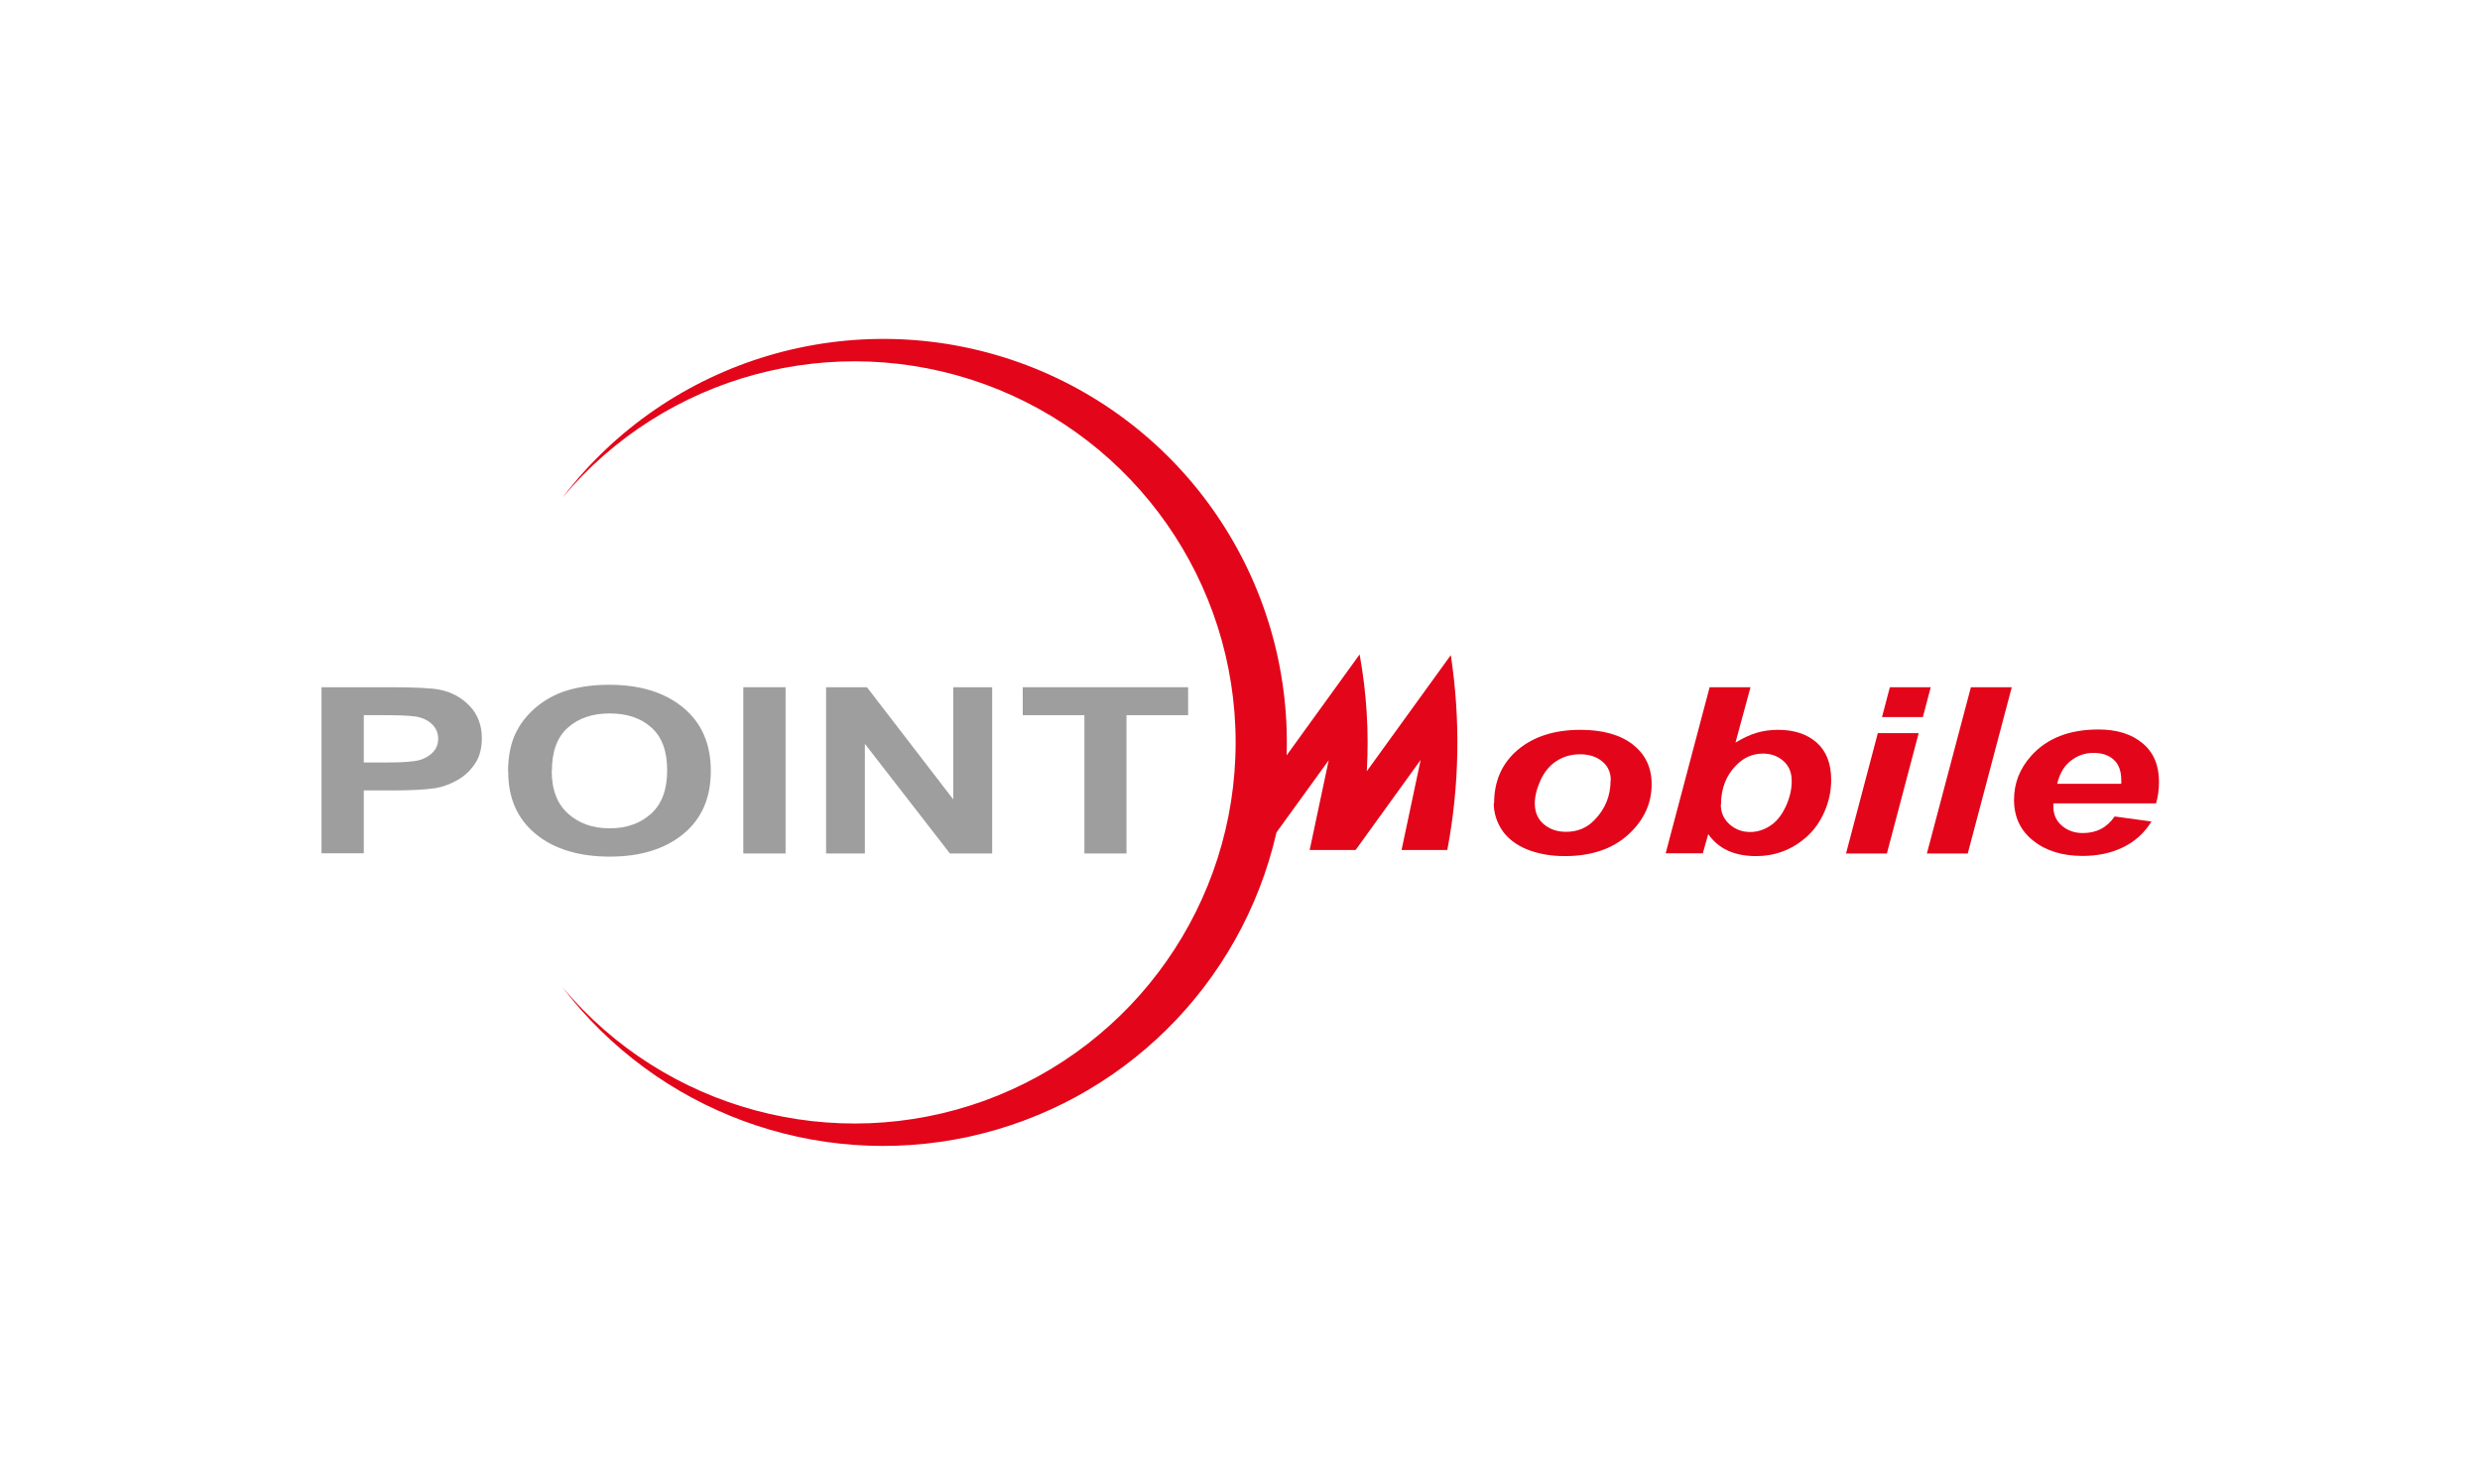 <?xml version="1.0" encoding="UTF-8"?> <svg xmlns="http://www.w3.org/2000/svg" version="1.1" viewBox="0 0 142 85"><defs><style> .cls-1 { fill: #e30519; } .cls-2 { fill: #9f9e9f; } </style></defs><g><g id="_Слой_1" data-name="Слой_1"><g><path class="cls-1" d="M81.33,43.53l-3.71,5.14h-2.63l1.09-5.14-2.99,4.13c-2,8.74-8.87,15.53-17.63,17.43-8.76,1.9-17.83-1.44-23.26-8.57,5.89,7.04,15.56,9.63,24.18,6.5,8.62-3.14,14.37-11.33,14.37-20.51s-5.74-17.37-14.37-20.51c-8.63-3.13-18.29-.54-24.18,6.5,6.09-7.99,16.65-11.12,26.12-7.76,9.47,3.37,15.67,12.47,15.35,22.51l4.18-5.78c.4,2.2.54,4.45.41,6.69l4.81-6.65c.56,3.7.5,7.47-.2,11.16h-2.62l1.09-5.14Z"></path><g><path class="cls-2" d="M18.41,48.87v-9.52h3.88c1.47,0,2.43.05,2.88.14.69.14,1.26.45,1.72.93.46.48.7,1.1.7,1.85,0,.58-.13,1.08-.4,1.47-.27.4-.61.71-1.02.94-.41.23-.83.38-1.25.45-.58.09-1.41.13-2.51.13h-1.58v3.6h-2.42ZM20.83,40.95v2.71h1.32c.95,0,1.59-.05,1.91-.15.32-.1.57-.26.76-.47.18-.21.27-.46.27-.74,0-.34-.13-.63-.38-.86-.26-.23-.58-.37-.97-.42-.29-.04-.87-.07-1.74-.07h-1.17Z"></path><path class="cls-2" d="M29.09,44.2c0-.97.18-1.79.55-2.44.27-.49.64-.92,1.11-1.31.47-.38.99-.67,1.55-.86.74-.25,1.6-.38,2.58-.38,1.76,0,3.17.43,4.23,1.3,1.06.87,1.59,2.08,1.59,3.63s-.52,2.74-1.57,3.61c-1.05.86-2.45,1.3-4.21,1.3s-3.19-.43-4.24-1.29c-1.05-.86-1.58-2.05-1.58-3.56ZM31.59,44.13c0,1.08.31,1.9.94,2.46.62.56,1.42.84,2.38.84s1.75-.28,2.36-.83c.62-.55.93-1.38.93-2.49s-.3-1.91-.9-2.45c-.6-.54-1.4-.81-2.39-.81s-1.79.27-2.4.82c-.61.54-.91,1.37-.91,2.47Z"></path><path class="cls-2" d="M42.56,48.87v-9.52h2.42v9.52h-2.42Z"></path><path class="cls-2" d="M47.3,48.87v-9.52h2.34l4.94,6.42v-6.42h2.23v9.52h-2.42l-4.87-6.28v6.28h-2.24Z"></path><path class="cls-2" d="M62.09,48.87v-7.92h-3.53v-1.6h9.47v1.6h-3.53v7.92h-2.42Z"></path></g><g><path class="cls-1" d="M85.55,46c0-1.28.45-2.3,1.36-3.07.91-.76,2.1-1.14,3.58-1.14,1.28,0,2.28.28,3,.84.72.56,1.08,1.32,1.08,2.27,0,1.12-.45,2.08-1.35,2.9-.9.81-2.11,1.22-3.62,1.22-.82,0-1.54-.13-2.18-.39-.63-.26-1.1-.63-1.42-1.1-.31-.48-.47-.99-.47-1.54ZM92.23,44.68c0-.45-.16-.81-.49-1.08-.32-.27-.74-.41-1.26-.41s-.96.13-1.35.38c-.39.25-.7.62-.92,1.1-.22.48-.33.93-.33,1.33,0,.5.17.9.51,1.19.34.29.76.44,1.28.44.64,0,1.19-.22,1.62-.67.62-.63.93-1.39.93-2.29Z"></path><path class="cls-1" d="M95.37,48.87l2.52-9.52h2.34l-.86,3.17c.43-.26.84-.45,1.21-.56.37-.11.78-.17,1.23-.17.92,0,1.65.24,2.21.73.55.49.83,1.2.83,2.14,0,.63-.13,1.24-.39,1.83-.26.59-.61,1.07-1.04,1.45-.43.37-.89.65-1.37.82-.48.18-.98.26-1.5.26-1.24,0-2.16-.42-2.74-1.26l-.31,1.1h-2.12ZM98.53,46.06c0,.47.17.84.5,1.14.33.29.72.44,1.17.44.4,0,.77-.11,1.13-.34.36-.22.66-.58.9-1.08.24-.5.36-1,.36-1.5s-.16-.87-.48-1.15c-.32-.28-.71-.42-1.16-.42-.59,0-1.1.22-1.53.66-.59.59-.88,1.35-.88,2.27Z"></path><path class="cls-1" d="M107.52,41.98h2.34l-1.82,6.89h-2.34l1.82-6.89ZM108.22,39.35h2.33l-.45,1.71h-2.34l.45-1.71Z"></path><path class="cls-1" d="M110.33,48.87l2.52-9.52h2.34l-2.52,9.52h-2.34Z"></path><path class="cls-1" d="M123.43,46h-5.86c0,.08,0,.13,0,.17,0,.46.16.83.49,1.11.33.28.73.42,1.2.42.78,0,1.38-.31,1.82-.95l2.11.29c-.41.66-.95,1.15-1.64,1.48-.68.33-1.45.49-2.3.49-1.16,0-2.11-.29-2.84-.88-.73-.58-1.09-1.36-1.09-2.33s.33-1.79.99-2.53c.9-1,2.18-1.5,3.84-1.5,1.06,0,1.9.26,2.53.79.63.52.94,1.26.94,2.2,0,.45-.06.86-.16,1.22ZM121.46,44.87c0-.09,0-.15,0-.19,0-.52-.14-.92-.43-1.18-.29-.26-.67-.39-1.16-.39s-.92.15-1.3.45c-.39.3-.64.74-.78,1.32h3.66Z"></path></g></g></g></g></svg> 
